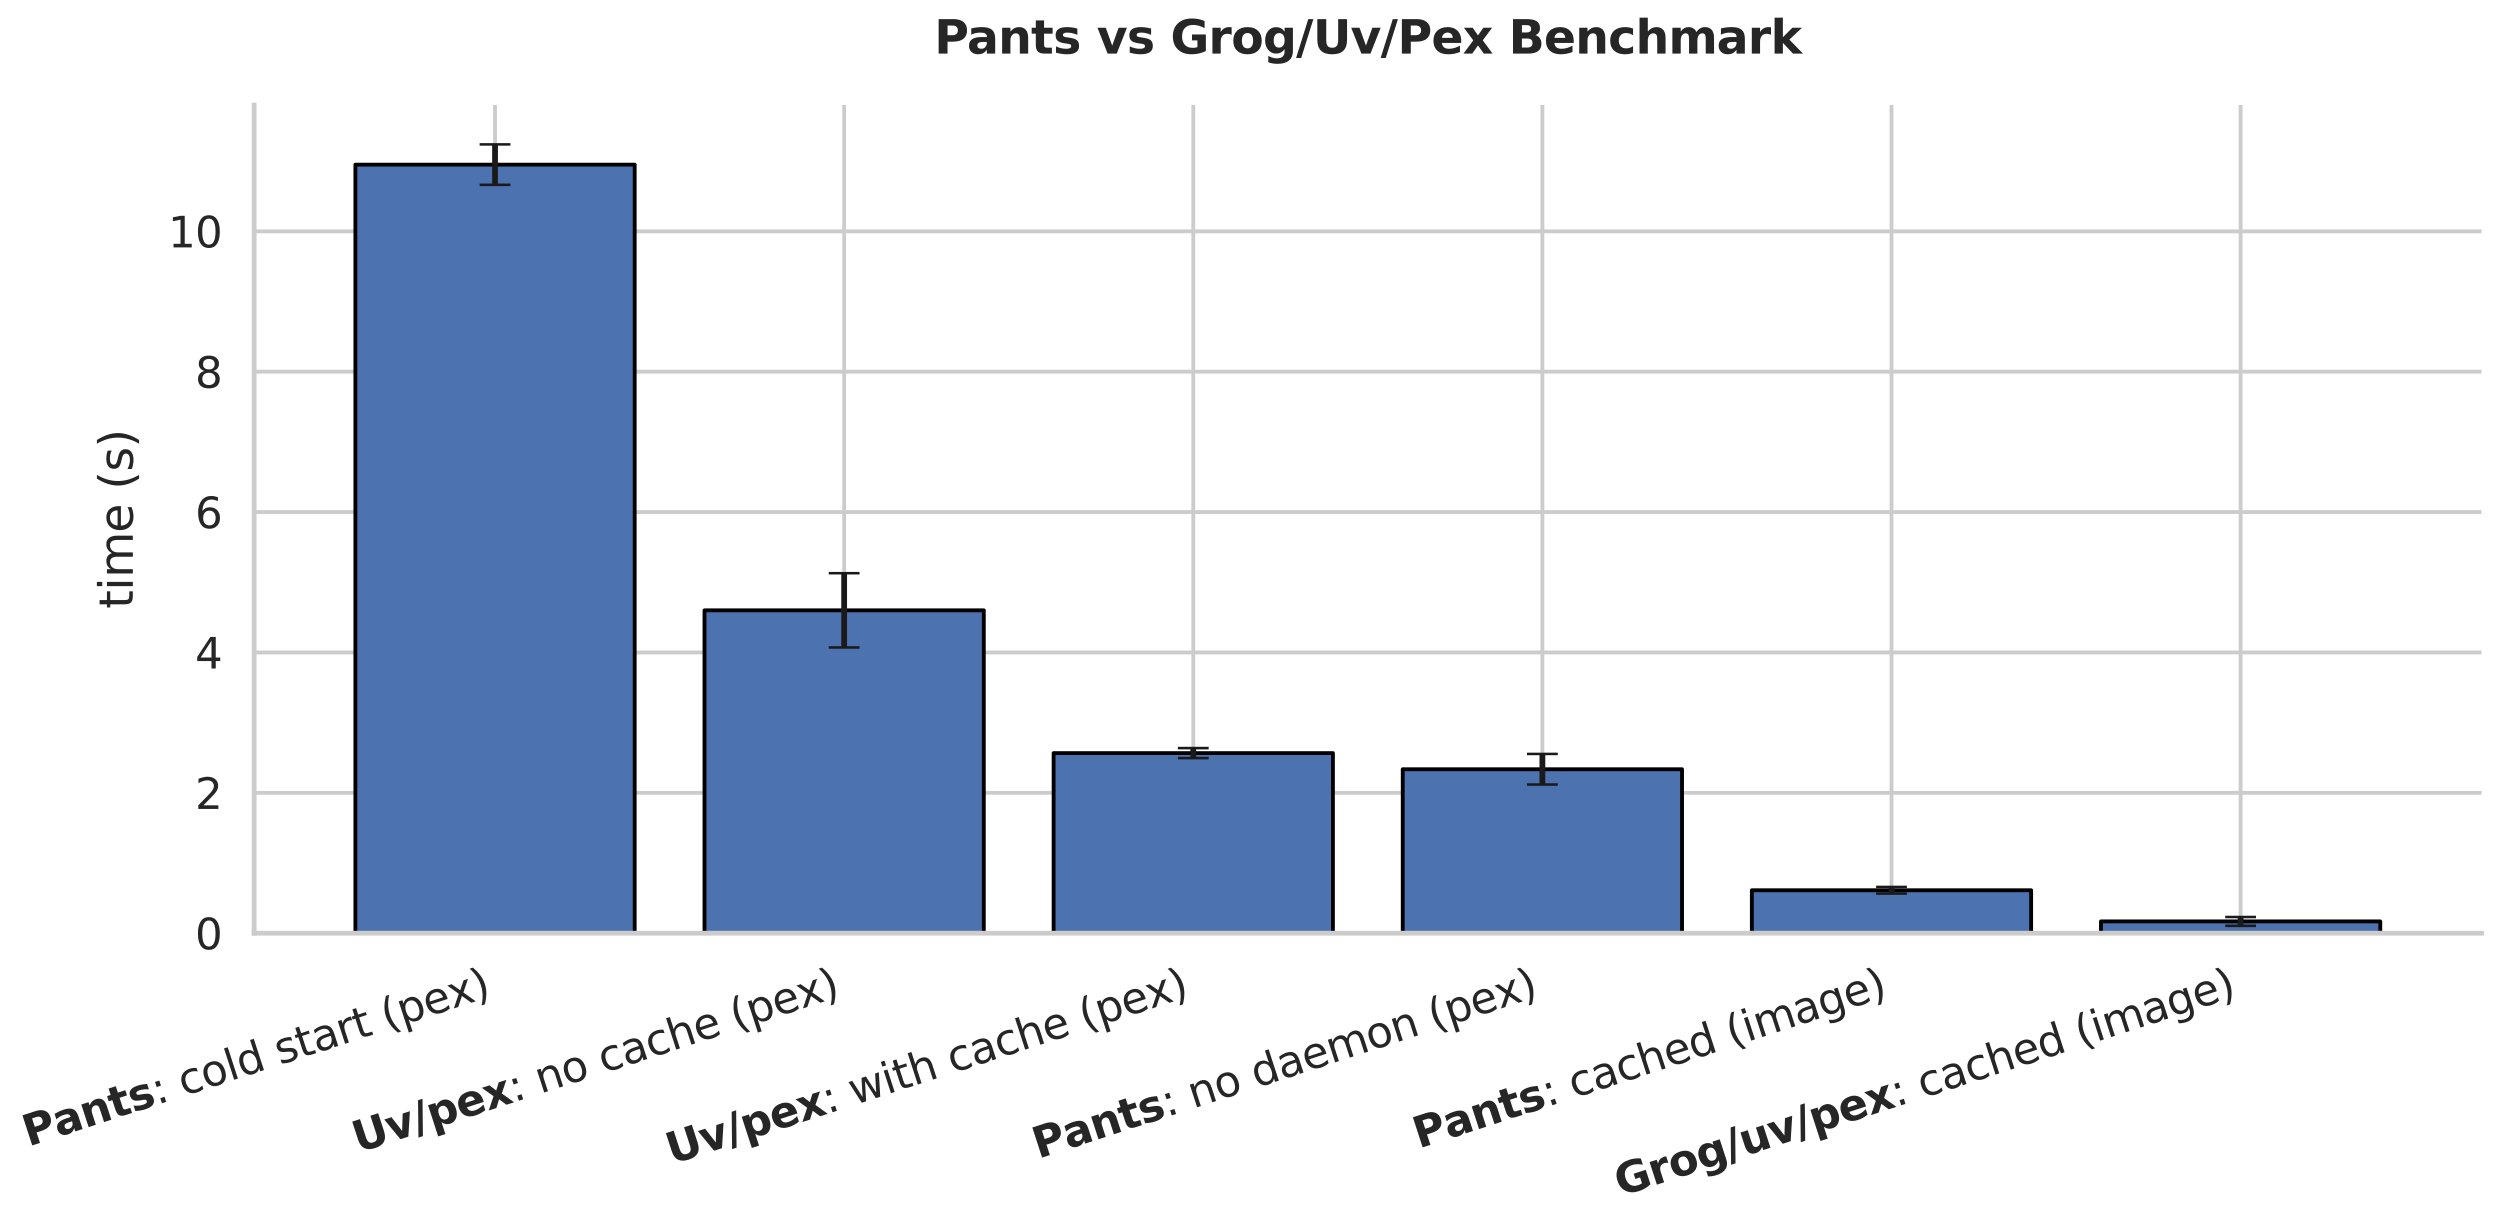 <?xml version="1.0" encoding="utf-8" standalone="no"?>
<!DOCTYPE svg PUBLIC "-//W3C//DTD SVG 1.1//EN"
  "http://www.w3.org/Graphics/SVG/1.1/DTD/svg11.dtd">
<svg xmlns:xlink="http://www.w3.org/1999/xlink" width="973.493pt" height="476.581pt" viewBox="0 0 973.493 476.581" xmlns="http://www.w3.org/2000/svg" version="1.1">
 <defs>
  <style type="text/css">*{stroke-linejoin: round; stroke-linecap: butt}</style>
 </defs>
 <g id="figure_1">
  <g id="patch_1">
   <path d="M 0 476.581
L 973.493 476.581
L 973.493 0
L 0 0
z
" style="fill: #ffffff"/>
  </g>
  <g id="axes_1">
   <g id="patch_2">
    <path d="M 98.964 363.389
L 966.293 363.389
L 966.293 40.877
L 98.964 40.877
z
" style="fill: #ffffff"/>
   </g>
   <g id="matplotlib.axis_1">
    <g id="xtick_1">
     <g id="line2d_1">
      <path d="M 192.766 363.389
L 192.766 40.877
" clip-path="url(#pba1b88ec90)" style="fill: none; stroke: #cccccc; stroke-width: 1.5; stroke-linecap: round"/>
     </g>
     <g id="text_1">
      <!-- $\bf{Pants}$: cold start (pex) -->
      <g style="fill: #262626" transform="translate(11.075 446.502) rotate(-18) scale(0.165 -0.165)">
       <defs>
        <path id="DejaVuSans-Bold-50" d="M 588 4666
L 2584 4666
Q 3475 4666 3951 4270
Q 4428 3875 4428 3144
Q 4428 2409 3951 2014
Q 3475 1619 2584 1619
L 1791 1619
L 1791 0
L 588 0
L 588 4666
z
M 1791 3794
L 1791 2491
L 2456 2491
Q 2806 2491 2997 2661
Q 3188 2831 3188 3144
Q 3188 3456 2997 3625
Q 2806 3794 2456 3794
L 1791 3794
z
" transform="scale(0.016)"/>
        <path id="DejaVuSans-Bold-61" d="M 2106 1575
Q 1756 1575 1579 1456
Q 1403 1338 1403 1106
Q 1403 894 1545 773
Q 1688 653 1941 653
Q 2256 653 2472 879
Q 2688 1106 2688 1447
L 2688 1575
L 2106 1575
z
M 3816 1997
L 3816 0
L 2688 0
L 2688 519
Q 2463 200 2181 54
Q 1900 -91 1497 -91
Q 953 -91 614 226
Q 275 544 275 1050
Q 275 1666 698 1953
Q 1122 2241 2028 2241
L 2688 2241
L 2688 2328
Q 2688 2594 2478 2717
Q 2269 2841 1825 2841
Q 1466 2841 1156 2769
Q 847 2697 581 2553
L 581 3406
Q 941 3494 1303 3539
Q 1666 3584 2028 3584
Q 2975 3584 3395 3211
Q 3816 2838 3816 1997
z
" transform="scale(0.016)"/>
        <path id="DejaVuSans-Bold-6e" d="M 4056 2131
L 4056 0
L 2931 0
L 2931 347
L 2931 1631
Q 2931 2084 2911 2256
Q 2891 2428 2841 2509
Q 2775 2619 2662 2680
Q 2550 2741 2406 2741
Q 2056 2741 1856 2470
Q 1656 2200 1656 1722
L 1656 0
L 538 0
L 538 3500
L 1656 3500
L 1656 2988
Q 1909 3294 2193 3439
Q 2478 3584 2822 3584
Q 3428 3584 3742 3212
Q 4056 2841 4056 2131
z
" transform="scale(0.016)"/>
        <path id="DejaVuSans-Bold-74" d="M 1759 4494
L 1759 3500
L 2913 3500
L 2913 2700
L 1759 2700
L 1759 1216
Q 1759 972 1856 886
Q 1953 800 2241 800
L 2816 800
L 2816 0
L 1856 0
Q 1194 0 917 276
Q 641 553 641 1216
L 641 2700
L 84 2700
L 84 3500
L 641 3500
L 641 4494
L 1759 4494
z
" transform="scale(0.016)"/>
        <path id="DejaVuSans-Bold-73" d="M 3272 3391
L 3272 2541
Q 2913 2691 2578 2766
Q 2244 2841 1947 2841
Q 1628 2841 1473 2761
Q 1319 2681 1319 2516
Q 1319 2381 1436 2309
Q 1553 2238 1856 2203
L 2053 2175
Q 2913 2066 3209 1816
Q 3506 1566 3506 1031
Q 3506 472 3093 190
Q 2681 -91 1863 -91
Q 1516 -91 1145 -36
Q 775 19 384 128
L 384 978
Q 719 816 1070 734
Q 1422 653 1784 653
Q 2113 653 2278 743
Q 2444 834 2444 1013
Q 2444 1163 2330 1236
Q 2216 1309 1875 1350
L 1678 1375
Q 931 1469 631 1722
Q 331 1975 331 2491
Q 331 3047 712 3315
Q 1094 3584 1881 3584
Q 2191 3584 2531 3537
Q 2872 3491 3272 3391
z
" transform="scale(0.016)"/>
        <path id="DejaVuSans-3a" d="M 750 794
L 1409 794
L 1409 0
L 750 0
L 750 794
z
M 750 3309
L 1409 3309
L 1409 2516
L 750 2516
L 750 3309
z
" transform="scale(0.016)"/>
        <path id="DejaVuSans-20" transform="scale(0.016)"/>
        <path id="DejaVuSans-63" d="M 3122 3366
L 3122 2828
Q 2878 2963 2633 3030
Q 2388 3097 2138 3097
Q 1578 3097 1268 2742
Q 959 2388 959 1747
Q 959 1106 1268 751
Q 1578 397 2138 397
Q 2388 397 2633 464
Q 2878 531 3122 666
L 3122 134
Q 2881 22 2623 -34
Q 2366 -91 2075 -91
Q 1284 -91 818 406
Q 353 903 353 1747
Q 353 2603 823 3093
Q 1294 3584 2113 3584
Q 2378 3584 2631 3529
Q 2884 3475 3122 3366
z
" transform="scale(0.016)"/>
        <path id="DejaVuSans-6f" d="M 1959 3097
Q 1497 3097 1228 2736
Q 959 2375 959 1747
Q 959 1119 1226 758
Q 1494 397 1959 397
Q 2419 397 2687 759
Q 2956 1122 2956 1747
Q 2956 2369 2687 2733
Q 2419 3097 1959 3097
z
M 1959 3584
Q 2709 3584 3137 3096
Q 3566 2609 3566 1747
Q 3566 888 3137 398
Q 2709 -91 1959 -91
Q 1206 -91 779 398
Q 353 888 353 1747
Q 353 2609 779 3096
Q 1206 3584 1959 3584
z
" transform="scale(0.016)"/>
        <path id="DejaVuSans-6c" d="M 603 4863
L 1178 4863
L 1178 0
L 603 0
L 603 4863
z
" transform="scale(0.016)"/>
        <path id="DejaVuSans-64" d="M 2906 2969
L 2906 4863
L 3481 4863
L 3481 0
L 2906 0
L 2906 525
Q 2725 213 2448 61
Q 2172 -91 1784 -91
Q 1150 -91 751 415
Q 353 922 353 1747
Q 353 2572 751 3078
Q 1150 3584 1784 3584
Q 2172 3584 2448 3432
Q 2725 3281 2906 2969
z
M 947 1747
Q 947 1113 1208 752
Q 1469 391 1925 391
Q 2381 391 2643 752
Q 2906 1113 2906 1747
Q 2906 2381 2643 2742
Q 2381 3103 1925 3103
Q 1469 3103 1208 2742
Q 947 2381 947 1747
z
" transform="scale(0.016)"/>
        <path id="DejaVuSans-73" d="M 2834 3397
L 2834 2853
Q 2591 2978 2328 3040
Q 2066 3103 1784 3103
Q 1356 3103 1142 2972
Q 928 2841 928 2578
Q 928 2378 1081 2264
Q 1234 2150 1697 2047
L 1894 2003
Q 2506 1872 2764 1633
Q 3022 1394 3022 966
Q 3022 478 2636 193
Q 2250 -91 1575 -91
Q 1294 -91 989 -36
Q 684 19 347 128
L 347 722
Q 666 556 975 473
Q 1284 391 1588 391
Q 1994 391 2212 530
Q 2431 669 2431 922
Q 2431 1156 2273 1281
Q 2116 1406 1581 1522
L 1381 1569
Q 847 1681 609 1914
Q 372 2147 372 2553
Q 372 3047 722 3315
Q 1072 3584 1716 3584
Q 2034 3584 2315 3537
Q 2597 3491 2834 3397
z
" transform="scale(0.016)"/>
        <path id="DejaVuSans-74" d="M 1172 4494
L 1172 3500
L 2356 3500
L 2356 3053
L 1172 3053
L 1172 1153
Q 1172 725 1289 603
Q 1406 481 1766 481
L 2356 481
L 2356 0
L 1766 0
Q 1100 0 847 248
Q 594 497 594 1153
L 594 3053
L 172 3053
L 172 3500
L 594 3500
L 594 4494
L 1172 4494
z
" transform="scale(0.016)"/>
        <path id="DejaVuSans-61" d="M 2194 1759
Q 1497 1759 1228 1600
Q 959 1441 959 1056
Q 959 750 1161 570
Q 1363 391 1709 391
Q 2188 391 2477 730
Q 2766 1069 2766 1631
L 2766 1759
L 2194 1759
z
M 3341 1997
L 3341 0
L 2766 0
L 2766 531
Q 2569 213 2275 61
Q 1981 -91 1556 -91
Q 1019 -91 701 211
Q 384 513 384 1019
Q 384 1609 779 1909
Q 1175 2209 1959 2209
L 2766 2209
L 2766 2266
Q 2766 2663 2505 2880
Q 2244 3097 1772 3097
Q 1472 3097 1187 3025
Q 903 2953 641 2809
L 641 3341
Q 956 3463 1253 3523
Q 1550 3584 1831 3584
Q 2591 3584 2966 3190
Q 3341 2797 3341 1997
z
" transform="scale(0.016)"/>
        <path id="DejaVuSans-72" d="M 2631 2963
Q 2534 3019 2420 3045
Q 2306 3072 2169 3072
Q 1681 3072 1420 2755
Q 1159 2438 1159 1844
L 1159 0
L 581 0
L 581 3500
L 1159 3500
L 1159 2956
Q 1341 3275 1631 3429
Q 1922 3584 2338 3584
Q 2397 3584 2469 3576
Q 2541 3569 2628 3553
L 2631 2963
z
" transform="scale(0.016)"/>
        <path id="DejaVuSans-28" d="M 1984 4856
Q 1566 4138 1362 3434
Q 1159 2731 1159 2009
Q 1159 1288 1364 580
Q 1569 -128 1984 -844
L 1484 -844
Q 1016 -109 783 600
Q 550 1309 550 2009
Q 550 2706 781 3412
Q 1013 4119 1484 4856
L 1984 4856
z
" transform="scale(0.016)"/>
        <path id="DejaVuSans-70" d="M 1159 525
L 1159 -1331
L 581 -1331
L 581 3500
L 1159 3500
L 1159 2969
Q 1341 3281 1617 3432
Q 1894 3584 2278 3584
Q 2916 3584 3314 3078
Q 3713 2572 3713 1747
Q 3713 922 3314 415
Q 2916 -91 2278 -91
Q 1894 -91 1617 61
Q 1341 213 1159 525
z
M 3116 1747
Q 3116 2381 2855 2742
Q 2594 3103 2138 3103
Q 1681 3103 1420 2742
Q 1159 2381 1159 1747
Q 1159 1113 1420 752
Q 1681 391 2138 391
Q 2594 391 2855 752
Q 3116 1113 3116 1747
z
" transform="scale(0.016)"/>
        <path id="DejaVuSans-65" d="M 3597 1894
L 3597 1613
L 953 1613
Q 991 1019 1311 708
Q 1631 397 2203 397
Q 2534 397 2845 478
Q 3156 559 3463 722
L 3463 178
Q 3153 47 2828 -22
Q 2503 -91 2169 -91
Q 1331 -91 842 396
Q 353 884 353 1716
Q 353 2575 817 3079
Q 1281 3584 2069 3584
Q 2775 3584 3186 3129
Q 3597 2675 3597 1894
z
M 3022 2063
Q 3016 2534 2758 2815
Q 2500 3097 2075 3097
Q 1594 3097 1305 2825
Q 1016 2553 972 2059
L 3022 2063
z
" transform="scale(0.016)"/>
        <path id="DejaVuSans-78" d="M 3513 3500
L 2247 1797
L 3578 0
L 2900 0
L 1881 1375
L 863 0
L 184 0
L 1544 1831
L 300 3500
L 978 3500
L 1906 2253
L 2834 3500
L 3513 3500
z
" transform="scale(0.016)"/>
        <path id="DejaVuSans-29" d="M 513 4856
L 1013 4856
Q 1481 4119 1714 3412
Q 1947 2706 1947 2009
Q 1947 1309 1714 600
Q 1481 -109 1013 -844
L 513 -844
Q 928 -128 1133 580
Q 1338 1288 1338 2009
Q 1338 2731 1133 3434
Q 928 4138 513 4856
z
" transform="scale(0.016)"/>
       </defs>
       <use xlink:href="#DejaVuSans-Bold-50" transform="translate(0 0.016)"/>
       <use xlink:href="#DejaVuSans-Bold-61" transform="translate(73.291 0.016)"/>
       <use xlink:href="#DejaVuSans-Bold-6e" transform="translate(140.771 0.016)"/>
       <use xlink:href="#DejaVuSans-Bold-74" transform="translate(211.963 0.016)"/>
       <use xlink:href="#DejaVuSans-Bold-73" transform="translate(259.766 0.016)"/>
       <use xlink:href="#DejaVuSans-3a" transform="translate(319.287 0.016)"/>
       <use xlink:href="#DejaVuSans-20" transform="translate(352.979 0.016)"/>
       <use xlink:href="#DejaVuSans-63" transform="translate(384.766 0.016)"/>
       <use xlink:href="#DejaVuSans-6f" transform="translate(439.746 0.016)"/>
       <use xlink:href="#DejaVuSans-6c" transform="translate(500.928 0.016)"/>
       <use xlink:href="#DejaVuSans-64" transform="translate(528.711 0.016)"/>
       <use xlink:href="#DejaVuSans-20" transform="translate(592.188 0.016)"/>
       <use xlink:href="#DejaVuSans-73" transform="translate(623.975 0.016)"/>
       <use xlink:href="#DejaVuSans-74" transform="translate(676.074 0.016)"/>
       <use xlink:href="#DejaVuSans-61" transform="translate(715.283 0.016)"/>
       <use xlink:href="#DejaVuSans-72" transform="translate(776.562 0.016)"/>
       <use xlink:href="#DejaVuSans-74" transform="translate(817.676 0.016)"/>
       <use xlink:href="#DejaVuSans-20" transform="translate(856.885 0.016)"/>
       <use xlink:href="#DejaVuSans-28" transform="translate(888.672 0.016)"/>
       <use xlink:href="#DejaVuSans-70" transform="translate(927.686 0.016)"/>
       <use xlink:href="#DejaVuSans-65" transform="translate(991.162 0.016)"/>
       <use xlink:href="#DejaVuSans-78" transform="translate(1052.686 0.016)"/>
       <use xlink:href="#DejaVuSans-29" transform="translate(1111.865 0.016)"/>
      </g>
     </g>
    </g>
    <g id="xtick_2">
     <g id="line2d_2">
      <path d="M 328.711 363.389
L 328.711 40.877
" clip-path="url(#pba1b88ec90)" style="fill: none; stroke: #cccccc; stroke-width: 1.5; stroke-linecap: round"/>
     </g>
     <g id="text_2">
      <!-- $\bf{Uv/pex}$: no cache (pex) -->
      <g style="fill: #262626" transform="translate(139.488 448.949) rotate(-18) scale(0.165 -0.165)">
       <defs>
        <path id="DejaVuSans-Bold-55" d="M 588 4666
L 1791 4666
L 1791 1869
Q 1791 1291 1980 1042
Q 2169 794 2597 794
Q 3028 794 3217 1042
Q 3406 1291 3406 1869
L 3406 4666
L 4609 4666
L 4609 1869
Q 4609 878 4112 393
Q 3616 -91 2597 -91
Q 1581 -91 1084 393
Q 588 878 588 1869
L 588 4666
z
" transform="scale(0.016)"/>
        <path id="DejaVuSans-Bold-76" d="M 97 3500
L 1216 3500
L 2088 1081
L 2956 3500
L 4078 3500
L 2700 0
L 1472 0
L 97 3500
z
" transform="scale(0.016)"/>
        <path id="DejaVuSans-Bold-2f" d="M 1644 4666
L 2338 4666
L 691 -594
L 0 -594
L 1644 4666
z
" transform="scale(0.016)"/>
        <path id="DejaVuSans-Bold-70" d="M 1656 506
L 1656 -1331
L 538 -1331
L 538 3500
L 1656 3500
L 1656 2988
Q 1888 3294 2169 3439
Q 2450 3584 2816 3584
Q 3463 3584 3878 3070
Q 4294 2556 4294 1747
Q 4294 938 3878 423
Q 3463 -91 2816 -91
Q 2450 -91 2169 54
Q 1888 200 1656 506
z
M 2400 2772
Q 2041 2772 1848 2508
Q 1656 2244 1656 1747
Q 1656 1250 1848 986
Q 2041 722 2400 722
Q 2759 722 2948 984
Q 3138 1247 3138 1747
Q 3138 2247 2948 2509
Q 2759 2772 2400 2772
z
" transform="scale(0.016)"/>
        <path id="DejaVuSans-Bold-65" d="M 4031 1759
L 4031 1441
L 1416 1441
Q 1456 1047 1700 850
Q 1944 653 2381 653
Q 2734 653 3104 758
Q 3475 863 3866 1075
L 3866 213
Q 3469 63 3072 -14
Q 2675 -91 2278 -91
Q 1328 -91 801 392
Q 275 875 275 1747
Q 275 2603 792 3093
Q 1309 3584 2216 3584
Q 3041 3584 3536 3087
Q 4031 2591 4031 1759
z
M 2881 2131
Q 2881 2450 2695 2645
Q 2509 2841 2209 2841
Q 1884 2841 1681 2658
Q 1478 2475 1428 2131
L 2881 2131
z
" transform="scale(0.016)"/>
        <path id="DejaVuSans-Bold-78" d="M 1422 1791
L 159 3500
L 1344 3500
L 2059 2463
L 2784 3500
L 3969 3500
L 2706 1797
L 4031 0
L 2847 0
L 2059 1106
L 1281 0
L 97 0
L 1422 1791
z
" transform="scale(0.016)"/>
        <path id="DejaVuSans-6e" d="M 3513 2113
L 3513 0
L 2938 0
L 2938 2094
Q 2938 2591 2744 2837
Q 2550 3084 2163 3084
Q 1697 3084 1428 2787
Q 1159 2491 1159 1978
L 1159 0
L 581 0
L 581 3500
L 1159 3500
L 1159 2956
Q 1366 3272 1645 3428
Q 1925 3584 2291 3584
Q 2894 3584 3203 3211
Q 3513 2838 3513 2113
z
" transform="scale(0.016)"/>
        <path id="DejaVuSans-68" d="M 3513 2113
L 3513 0
L 2938 0
L 2938 2094
Q 2938 2591 2744 2837
Q 2550 3084 2163 3084
Q 1697 3084 1428 2787
Q 1159 2491 1159 1978
L 1159 0
L 581 0
L 581 4863
L 1159 4863
L 1159 2956
Q 1366 3272 1645 3428
Q 1925 3584 2291 3584
Q 2894 3584 3203 3211
Q 3513 2838 3513 2113
z
" transform="scale(0.016)"/>
       </defs>
       <use xlink:href="#DejaVuSans-Bold-55" transform="translate(0 0.016)"/>
       <use xlink:href="#DejaVuSans-Bold-76" transform="translate(81.201 0.016)"/>
       <use xlink:href="#DejaVuSans-Bold-2f" transform="translate(146.387 0.016)"/>
       <use xlink:href="#DejaVuSans-Bold-70" transform="translate(182.91 0.016)"/>
       <use xlink:href="#DejaVuSans-Bold-65" transform="translate(254.492 0.016)"/>
       <use xlink:href="#DejaVuSans-Bold-78" transform="translate(322.314 0.016)"/>
       <use xlink:href="#DejaVuSans-3a" transform="translate(386.816 0.016)"/>
       <use xlink:href="#DejaVuSans-20" transform="translate(420.508 0.016)"/>
       <use xlink:href="#DejaVuSans-6e" transform="translate(452.295 0.016)"/>
       <use xlink:href="#DejaVuSans-6f" transform="translate(515.674 0.016)"/>
       <use xlink:href="#DejaVuSans-20" transform="translate(576.855 0.016)"/>
       <use xlink:href="#DejaVuSans-63" transform="translate(608.643 0.016)"/>
       <use xlink:href="#DejaVuSans-61" transform="translate(663.623 0.016)"/>
       <use xlink:href="#DejaVuSans-63" transform="translate(724.902 0.016)"/>
       <use xlink:href="#DejaVuSans-68" transform="translate(779.883 0.016)"/>
       <use xlink:href="#DejaVuSans-65" transform="translate(843.262 0.016)"/>
       <use xlink:href="#DejaVuSans-20" transform="translate(904.785 0.016)"/>
       <use xlink:href="#DejaVuSans-28" transform="translate(936.572 0.016)"/>
       <use xlink:href="#DejaVuSans-70" transform="translate(975.586 0.016)"/>
       <use xlink:href="#DejaVuSans-65" transform="translate(1039.062 0.016)"/>
       <use xlink:href="#DejaVuSans-78" transform="translate(1100.586 0.016)"/>
       <use xlink:href="#DejaVuSans-29" transform="translate(1159.766 0.016)"/>
      </g>
     </g>
    </g>
    <g id="xtick_3">
     <g id="line2d_3">
      <path d="M 464.656 363.389
L 464.656 40.877
" clip-path="url(#pba1b88ec90)" style="fill: none; stroke: #cccccc; stroke-width: 1.5; stroke-linecap: round"/>
     </g>
     <g id="text_3">
      <!-- $\bf{Uv/pex}$: with cache (pex) -->
      <g style="fill: #262626" transform="translate(261.623 453.436) rotate(-18) scale(0.165 -0.165)">
       <defs>
        <path id="DejaVuSans-77" d="M 269 3500
L 844 3500
L 1563 769
L 2278 3500
L 2956 3500
L 3675 769
L 4391 3500
L 4966 3500
L 4050 0
L 3372 0
L 2619 2869
L 1863 0
L 1184 0
L 269 3500
z
" transform="scale(0.016)"/>
        <path id="DejaVuSans-69" d="M 603 3500
L 1178 3500
L 1178 0
L 603 0
L 603 3500
z
M 603 4863
L 1178 4863
L 1178 4134
L 603 4134
L 603 4863
z
" transform="scale(0.016)"/>
       </defs>
       <use xlink:href="#DejaVuSans-Bold-55" transform="translate(0 0.016)"/>
       <use xlink:href="#DejaVuSans-Bold-76" transform="translate(81.201 0.016)"/>
       <use xlink:href="#DejaVuSans-Bold-2f" transform="translate(146.387 0.016)"/>
       <use xlink:href="#DejaVuSans-Bold-70" transform="translate(182.91 0.016)"/>
       <use xlink:href="#DejaVuSans-Bold-65" transform="translate(254.492 0.016)"/>
       <use xlink:href="#DejaVuSans-Bold-78" transform="translate(322.314 0.016)"/>
       <use xlink:href="#DejaVuSans-3a" transform="translate(386.816 0.016)"/>
       <use xlink:href="#DejaVuSans-20" transform="translate(420.508 0.016)"/>
       <use xlink:href="#DejaVuSans-77" transform="translate(452.295 0.016)"/>
       <use xlink:href="#DejaVuSans-69" transform="translate(534.082 0.016)"/>
       <use xlink:href="#DejaVuSans-74" transform="translate(561.865 0.016)"/>
       <use xlink:href="#DejaVuSans-68" transform="translate(601.074 0.016)"/>
       <use xlink:href="#DejaVuSans-20" transform="translate(664.453 0.016)"/>
       <use xlink:href="#DejaVuSans-63" transform="translate(696.24 0.016)"/>
       <use xlink:href="#DejaVuSans-61" transform="translate(751.221 0.016)"/>
       <use xlink:href="#DejaVuSans-63" transform="translate(812.5 0.016)"/>
       <use xlink:href="#DejaVuSans-68" transform="translate(867.48 0.016)"/>
       <use xlink:href="#DejaVuSans-65" transform="translate(930.859 0.016)"/>
       <use xlink:href="#DejaVuSans-20" transform="translate(992.383 0.016)"/>
       <use xlink:href="#DejaVuSans-28" transform="translate(1024.17 0.016)"/>
       <use xlink:href="#DejaVuSans-70" transform="translate(1063.184 0.016)"/>
       <use xlink:href="#DejaVuSans-65" transform="translate(1126.66 0.016)"/>
       <use xlink:href="#DejaVuSans-78" transform="translate(1188.184 0.016)"/>
       <use xlink:href="#DejaVuSans-29" transform="translate(1247.363 0.016)"/>
      </g>
     </g>
    </g>
    <g id="xtick_4">
     <g id="line2d_4">
      <path d="M 600.601 363.389
L 600.601 40.877
" clip-path="url(#pba1b88ec90)" style="fill: none; stroke: #cccccc; stroke-width: 1.5; stroke-linecap: round"/>
     </g>
     <g id="text_4">
      <!-- $\bf{Pants}$: no daemon (pex) -->
      <g style="fill: #262626" transform="translate(404.316 451.244) rotate(-18) scale(0.165 -0.165)">
       <defs>
        <path id="DejaVuSans-6d" d="M 3328 2828
Q 3544 3216 3844 3400
Q 4144 3584 4550 3584
Q 5097 3584 5394 3201
Q 5691 2819 5691 2113
L 5691 0
L 5113 0
L 5113 2094
Q 5113 2597 4934 2840
Q 4756 3084 4391 3084
Q 3944 3084 3684 2787
Q 3425 2491 3425 1978
L 3425 0
L 2847 0
L 2847 2094
Q 2847 2600 2669 2842
Q 2491 3084 2119 3084
Q 1678 3084 1418 2786
Q 1159 2488 1159 1978
L 1159 0
L 581 0
L 581 3500
L 1159 3500
L 1159 2956
Q 1356 3278 1631 3431
Q 1906 3584 2284 3584
Q 2666 3584 2933 3390
Q 3200 3197 3328 2828
z
" transform="scale(0.016)"/>
       </defs>
       <use xlink:href="#DejaVuSans-Bold-50" transform="translate(0 0.016)"/>
       <use xlink:href="#DejaVuSans-Bold-61" transform="translate(73.291 0.016)"/>
       <use xlink:href="#DejaVuSans-Bold-6e" transform="translate(140.771 0.016)"/>
       <use xlink:href="#DejaVuSans-Bold-74" transform="translate(211.963 0.016)"/>
       <use xlink:href="#DejaVuSans-Bold-73" transform="translate(259.766 0.016)"/>
       <use xlink:href="#DejaVuSans-3a" transform="translate(319.287 0.016)"/>
       <use xlink:href="#DejaVuSans-20" transform="translate(352.979 0.016)"/>
       <use xlink:href="#DejaVuSans-6e" transform="translate(384.766 0.016)"/>
       <use xlink:href="#DejaVuSans-6f" transform="translate(448.145 0.016)"/>
       <use xlink:href="#DejaVuSans-20" transform="translate(509.326 0.016)"/>
       <use xlink:href="#DejaVuSans-64" transform="translate(541.113 0.016)"/>
       <use xlink:href="#DejaVuSans-61" transform="translate(604.59 0.016)"/>
       <use xlink:href="#DejaVuSans-65" transform="translate(665.869 0.016)"/>
       <use xlink:href="#DejaVuSans-6d" transform="translate(727.393 0.016)"/>
       <use xlink:href="#DejaVuSans-6f" transform="translate(824.805 0.016)"/>
       <use xlink:href="#DejaVuSans-6e" transform="translate(885.986 0.016)"/>
       <use xlink:href="#DejaVuSans-20" transform="translate(949.365 0.016)"/>
       <use xlink:href="#DejaVuSans-28" transform="translate(981.152 0.016)"/>
       <use xlink:href="#DejaVuSans-70" transform="translate(1020.166 0.016)"/>
       <use xlink:href="#DejaVuSans-65" transform="translate(1083.643 0.016)"/>
       <use xlink:href="#DejaVuSans-78" transform="translate(1145.166 0.016)"/>
       <use xlink:href="#DejaVuSans-29" transform="translate(1204.346 0.016)"/>
      </g>
     </g>
    </g>
    <g id="xtick_5">
     <g id="line2d_5">
      <path d="M 736.546 363.389
L 736.546 40.877
" clip-path="url(#pba1b88ec90)" style="fill: none; stroke: #cccccc; stroke-width: 1.5; stroke-linecap: round"/>
     </g>
     <g id="text_5">
      <!-- $\bf{Pants}$: cached (image) -->
      <g style="fill: #262626" transform="translate(552.501 447.267) rotate(-18) scale(0.165 -0.165)">
       <defs>
        <path id="DejaVuSans-67" d="M 2906 1791
Q 2906 2416 2648 2759
Q 2391 3103 1925 3103
Q 1463 3103 1205 2759
Q 947 2416 947 1791
Q 947 1169 1205 825
Q 1463 481 1925 481
Q 2391 481 2648 825
Q 2906 1169 2906 1791
z
M 3481 434
Q 3481 -459 3084 -895
Q 2688 -1331 1869 -1331
Q 1566 -1331 1297 -1286
Q 1028 -1241 775 -1147
L 775 -588
Q 1028 -725 1275 -790
Q 1522 -856 1778 -856
Q 2344 -856 2625 -561
Q 2906 -266 2906 331
L 2906 616
Q 2728 306 2450 153
Q 2172 0 1784 0
Q 1141 0 747 490
Q 353 981 353 1791
Q 353 2603 747 3093
Q 1141 3584 1784 3584
Q 2172 3584 2450 3431
Q 2728 3278 2906 2969
L 2906 3500
L 3481 3500
L 3481 434
z
" transform="scale(0.016)"/>
       </defs>
       <use xlink:href="#DejaVuSans-Bold-50" transform="translate(0 0.016)"/>
       <use xlink:href="#DejaVuSans-Bold-61" transform="translate(73.291 0.016)"/>
       <use xlink:href="#DejaVuSans-Bold-6e" transform="translate(140.771 0.016)"/>
       <use xlink:href="#DejaVuSans-Bold-74" transform="translate(211.963 0.016)"/>
       <use xlink:href="#DejaVuSans-Bold-73" transform="translate(259.766 0.016)"/>
       <use xlink:href="#DejaVuSans-3a" transform="translate(319.287 0.016)"/>
       <use xlink:href="#DejaVuSans-20" transform="translate(352.979 0.016)"/>
       <use xlink:href="#DejaVuSans-63" transform="translate(384.766 0.016)"/>
       <use xlink:href="#DejaVuSans-61" transform="translate(439.746 0.016)"/>
       <use xlink:href="#DejaVuSans-63" transform="translate(501.025 0.016)"/>
       <use xlink:href="#DejaVuSans-68" transform="translate(556.006 0.016)"/>
       <use xlink:href="#DejaVuSans-65" transform="translate(619.385 0.016)"/>
       <use xlink:href="#DejaVuSans-64" transform="translate(680.908 0.016)"/>
       <use xlink:href="#DejaVuSans-20" transform="translate(744.385 0.016)"/>
       <use xlink:href="#DejaVuSans-28" transform="translate(776.172 0.016)"/>
       <use xlink:href="#DejaVuSans-69" transform="translate(815.186 0.016)"/>
       <use xlink:href="#DejaVuSans-6d" transform="translate(842.969 0.016)"/>
       <use xlink:href="#DejaVuSans-61" transform="translate(940.381 0.016)"/>
       <use xlink:href="#DejaVuSans-67" transform="translate(1001.66 0.016)"/>
       <use xlink:href="#DejaVuSans-65" transform="translate(1065.137 0.016)"/>
       <use xlink:href="#DejaVuSans-29" transform="translate(1126.66 0.016)"/>
      </g>
     </g>
    </g>
    <g id="xtick_6">
     <g id="line2d_6">
      <path d="M 872.491 363.389
L 872.491 40.877
" clip-path="url(#pba1b88ec90)" style="fill: none; stroke: #cccccc; stroke-width: 1.5; stroke-linecap: round"/>
     </g>
     <g id="text_6">
      <!-- $\bf{Grog/uv/pex}$: cached (image) -->
      <g style="fill: #262626" transform="translate(630.961 465.928) rotate(-18) scale(0.165 -0.165)">
       <defs>
        <path id="DejaVuSans-Bold-47" d="M 4781 347
Q 4331 128 3847 18
Q 3363 -91 2847 -91
Q 1681 -91 1000 561
Q 319 1213 319 2328
Q 319 3456 1012 4103
Q 1706 4750 2913 4750
Q 3378 4750 3804 4662
Q 4231 4575 4609 4403
L 4609 3438
Q 4219 3659 3833 3768
Q 3447 3878 3059 3878
Q 2341 3878 1952 3476
Q 1563 3075 1563 2328
Q 1563 1588 1938 1184
Q 2313 781 3003 781
Q 3191 781 3352 804
Q 3513 828 3641 878
L 3641 1784
L 2906 1784
L 2906 2591
L 4781 2591
L 4781 347
z
" transform="scale(0.016)"/>
        <path id="DejaVuSans-Bold-72" d="M 3138 2547
Q 2991 2616 2845 2648
Q 2700 2681 2553 2681
Q 2122 2681 1889 2404
Q 1656 2128 1656 1613
L 1656 0
L 538 0
L 538 3500
L 1656 3500
L 1656 2925
Q 1872 3269 2151 3426
Q 2431 3584 2822 3584
Q 2878 3584 2943 3579
Q 3009 3575 3134 3559
L 3138 2547
z
" transform="scale(0.016)"/>
        <path id="DejaVuSans-Bold-6f" d="M 2203 2784
Q 1831 2784 1636 2517
Q 1441 2250 1441 1747
Q 1441 1244 1636 976
Q 1831 709 2203 709
Q 2569 709 2762 976
Q 2956 1244 2956 1747
Q 2956 2250 2762 2517
Q 2569 2784 2203 2784
z
M 2203 3584
Q 3106 3584 3614 3096
Q 4122 2609 4122 1747
Q 4122 884 3614 396
Q 3106 -91 2203 -91
Q 1297 -91 786 396
Q 275 884 275 1747
Q 275 2609 786 3096
Q 1297 3584 2203 3584
z
" transform="scale(0.016)"/>
        <path id="DejaVuSans-Bold-67" d="M 2919 594
Q 2688 288 2409 144
Q 2131 0 1766 0
Q 1125 0 706 504
Q 288 1009 288 1791
Q 288 2575 706 3076
Q 1125 3578 1766 3578
Q 2131 3578 2409 3434
Q 2688 3291 2919 2981
L 2919 3500
L 4044 3500
L 4044 353
Q 4044 -491 3511 -936
Q 2978 -1381 1966 -1381
Q 1638 -1381 1331 -1331
Q 1025 -1281 716 -1178
L 716 -306
Q 1009 -475 1290 -558
Q 1572 -641 1856 -641
Q 2406 -641 2662 -400
Q 2919 -159 2919 353
L 2919 594
z
M 2181 2772
Q 1834 2772 1640 2515
Q 1447 2259 1447 1791
Q 1447 1309 1634 1061
Q 1822 813 2181 813
Q 2531 813 2725 1069
Q 2919 1325 2919 1791
Q 2919 2259 2725 2515
Q 2531 2772 2181 2772
z
" transform="scale(0.016)"/>
        <path id="DejaVuSans-Bold-75" d="M 500 1363
L 500 3500
L 1625 3500
L 1625 3150
Q 1625 2866 1622 2436
Q 1619 2006 1619 1863
Q 1619 1441 1641 1255
Q 1663 1069 1716 984
Q 1784 875 1895 815
Q 2006 756 2150 756
Q 2500 756 2700 1025
Q 2900 1294 2900 1772
L 2900 3500
L 4019 3500
L 4019 0
L 2900 0
L 2900 506
Q 2647 200 2364 54
Q 2081 -91 1741 -91
Q 1134 -91 817 281
Q 500 653 500 1363
z
" transform="scale(0.016)"/>
       </defs>
       <use xlink:href="#DejaVuSans-Bold-47" transform="translate(0 0.016)"/>
       <use xlink:href="#DejaVuSans-Bold-72" transform="translate(82.08 0.016)"/>
       <use xlink:href="#DejaVuSans-Bold-6f" transform="translate(131.396 0.016)"/>
       <use xlink:href="#DejaVuSans-Bold-67" transform="translate(200.098 0.016)"/>
       <use xlink:href="#DejaVuSans-Bold-2f" transform="translate(271.68 0.016)"/>
       <use xlink:href="#DejaVuSans-Bold-75" transform="translate(308.203 0.016)"/>
       <use xlink:href="#DejaVuSans-Bold-76" transform="translate(379.395 0.016)"/>
       <use xlink:href="#DejaVuSans-Bold-2f" transform="translate(444.58 0.016)"/>
       <use xlink:href="#DejaVuSans-Bold-70" transform="translate(481.104 0.016)"/>
       <use xlink:href="#DejaVuSans-Bold-65" transform="translate(552.686 0.016)"/>
       <use xlink:href="#DejaVuSans-Bold-78" transform="translate(620.508 0.016)"/>
       <use xlink:href="#DejaVuSans-3a" transform="translate(685.01 0.016)"/>
       <use xlink:href="#DejaVuSans-20" transform="translate(718.701 0.016)"/>
       <use xlink:href="#DejaVuSans-63" transform="translate(750.488 0.016)"/>
       <use xlink:href="#DejaVuSans-61" transform="translate(805.469 0.016)"/>
       <use xlink:href="#DejaVuSans-63" transform="translate(866.748 0.016)"/>
       <use xlink:href="#DejaVuSans-68" transform="translate(921.729 0.016)"/>
       <use xlink:href="#DejaVuSans-65" transform="translate(985.107 0.016)"/>
       <use xlink:href="#DejaVuSans-64" transform="translate(1046.631 0.016)"/>
       <use xlink:href="#DejaVuSans-20" transform="translate(1110.107 0.016)"/>
       <use xlink:href="#DejaVuSans-28" transform="translate(1141.895 0.016)"/>
       <use xlink:href="#DejaVuSans-69" transform="translate(1180.908 0.016)"/>
       <use xlink:href="#DejaVuSans-6d" transform="translate(1208.691 0.016)"/>
       <use xlink:href="#DejaVuSans-61" transform="translate(1306.104 0.016)"/>
       <use xlink:href="#DejaVuSans-67" transform="translate(1367.383 0.016)"/>
       <use xlink:href="#DejaVuSans-65" transform="translate(1430.859 0.016)"/>
       <use xlink:href="#DejaVuSans-29" transform="translate(1492.383 0.016)"/>
      </g>
     </g>
    </g>
   </g>
   <g id="matplotlib.axis_2">
    <g id="ytick_1">
     <g id="line2d_7">
      <path d="M 98.964 363.389
L 966.293 363.389
" clip-path="url(#pba1b88ec90)" style="fill: none; stroke: #cccccc; stroke-width: 1.5; stroke-linecap: round"/>
     </g>
     <g id="text_7">
      <!-- 0 -->
      <g style="fill: #262626" transform="translate(75.966 369.657) scale(0.165 -0.165)">
       <defs>
        <path id="DejaVuSans-30" d="M 2034 4250
Q 1547 4250 1301 3770
Q 1056 3291 1056 2328
Q 1056 1369 1301 889
Q 1547 409 2034 409
Q 2525 409 2770 889
Q 3016 1369 3016 2328
Q 3016 3291 2770 3770
Q 2525 4250 2034 4250
z
M 2034 4750
Q 2819 4750 3233 4129
Q 3647 3509 3647 2328
Q 3647 1150 3233 529
Q 2819 -91 2034 -91
Q 1250 -91 836 529
Q 422 1150 422 2328
Q 422 3509 836 4129
Q 1250 4750 2034 4750
z
" transform="scale(0.016)"/>
       </defs>
       <use xlink:href="#DejaVuSans-30"/>
      </g>
     </g>
    </g>
    <g id="ytick_2">
     <g id="line2d_8">
      <path d="M 98.964 308.725
L 966.293 308.725
" clip-path="url(#pba1b88ec90)" style="fill: none; stroke: #cccccc; stroke-width: 1.5; stroke-linecap: round"/>
     </g>
     <g id="text_8">
      <!-- 2 -->
      <g style="fill: #262626" transform="translate(75.966 314.994) scale(0.165 -0.165)">
       <defs>
        <path id="DejaVuSans-32" d="M 1228 531
L 3431 531
L 3431 0
L 469 0
L 469 531
Q 828 903 1448 1529
Q 2069 2156 2228 2338
Q 2531 2678 2651 2914
Q 2772 3150 2772 3378
Q 2772 3750 2511 3984
Q 2250 4219 1831 4219
Q 1534 4219 1204 4116
Q 875 4013 500 3803
L 500 4441
Q 881 4594 1212 4672
Q 1544 4750 1819 4750
Q 2544 4750 2975 4387
Q 3406 4025 3406 3419
Q 3406 3131 3298 2873
Q 3191 2616 2906 2266
Q 2828 2175 2409 1742
Q 1991 1309 1228 531
z
" transform="scale(0.016)"/>
       </defs>
       <use xlink:href="#DejaVuSans-32"/>
      </g>
     </g>
    </g>
    <g id="ytick_3">
     <g id="line2d_9">
      <path d="M 98.964 254.062
L 966.293 254.062
" clip-path="url(#pba1b88ec90)" style="fill: none; stroke: #cccccc; stroke-width: 1.5; stroke-linecap: round"/>
     </g>
     <g id="text_9">
      <!-- 4 -->
      <g style="fill: #262626" transform="translate(75.966 260.331) scale(0.165 -0.165)">
       <defs>
        <path id="DejaVuSans-34" d="M 2419 4116
L 825 1625
L 2419 1625
L 2419 4116
z
M 2253 4666
L 3047 4666
L 3047 1625
L 3713 1625
L 3713 1100
L 3047 1100
L 3047 0
L 2419 0
L 2419 1100
L 313 1100
L 313 1709
L 2253 4666
z
" transform="scale(0.016)"/>
       </defs>
       <use xlink:href="#DejaVuSans-34"/>
      </g>
     </g>
    </g>
    <g id="ytick_4">
     <g id="line2d_10">
      <path d="M 98.964 199.398
L 966.293 199.398
" clip-path="url(#pba1b88ec90)" style="fill: none; stroke: #cccccc; stroke-width: 1.5; stroke-linecap: round"/>
     </g>
     <g id="text_10">
      <!-- 6 -->
      <g style="fill: #262626" transform="translate(75.966 205.667) scale(0.165 -0.165)">
       <defs>
        <path id="DejaVuSans-36" d="M 2113 2584
Q 1688 2584 1439 2293
Q 1191 2003 1191 1497
Q 1191 994 1439 701
Q 1688 409 2113 409
Q 2538 409 2786 701
Q 3034 994 3034 1497
Q 3034 2003 2786 2293
Q 2538 2584 2113 2584
z
M 3366 4563
L 3366 3988
Q 3128 4100 2886 4159
Q 2644 4219 2406 4219
Q 1781 4219 1451 3797
Q 1122 3375 1075 2522
Q 1259 2794 1537 2939
Q 1816 3084 2150 3084
Q 2853 3084 3261 2657
Q 3669 2231 3669 1497
Q 3669 778 3244 343
Q 2819 -91 2113 -91
Q 1303 -91 875 529
Q 447 1150 447 2328
Q 447 3434 972 4092
Q 1497 4750 2381 4750
Q 2619 4750 2861 4703
Q 3103 4656 3366 4563
z
" transform="scale(0.016)"/>
       </defs>
       <use xlink:href="#DejaVuSans-36"/>
      </g>
     </g>
    </g>
    <g id="ytick_5">
     <g id="line2d_11">
      <path d="M 98.964 144.735
L 966.293 144.735
" clip-path="url(#pba1b88ec90)" style="fill: none; stroke: #cccccc; stroke-width: 1.5; stroke-linecap: round"/>
     </g>
     <g id="text_11">
      <!-- 8 -->
      <g style="fill: #262626" transform="translate(75.966 151.004) scale(0.165 -0.165)">
       <defs>
        <path id="DejaVuSans-38" d="M 2034 2216
Q 1584 2216 1326 1975
Q 1069 1734 1069 1313
Q 1069 891 1326 650
Q 1584 409 2034 409
Q 2484 409 2743 651
Q 3003 894 3003 1313
Q 3003 1734 2745 1975
Q 2488 2216 2034 2216
z
M 1403 2484
Q 997 2584 770 2862
Q 544 3141 544 3541
Q 544 4100 942 4425
Q 1341 4750 2034 4750
Q 2731 4750 3128 4425
Q 3525 4100 3525 3541
Q 3525 3141 3298 2862
Q 3072 2584 2669 2484
Q 3125 2378 3379 2068
Q 3634 1759 3634 1313
Q 3634 634 3220 271
Q 2806 -91 2034 -91
Q 1263 -91 848 271
Q 434 634 434 1313
Q 434 1759 690 2068
Q 947 2378 1403 2484
z
M 1172 3481
Q 1172 3119 1398 2916
Q 1625 2713 2034 2713
Q 2441 2713 2670 2916
Q 2900 3119 2900 3481
Q 2900 3844 2670 4047
Q 2441 4250 2034 4250
Q 1625 4250 1398 4047
Q 1172 3844 1172 3481
z
" transform="scale(0.016)"/>
       </defs>
       <use xlink:href="#DejaVuSans-38"/>
      </g>
     </g>
    </g>
    <g id="ytick_6">
     <g id="line2d_12">
      <path d="M 98.964 90.072
L 966.293 90.072
" clip-path="url(#pba1b88ec90)" style="fill: none; stroke: #cccccc; stroke-width: 1.5; stroke-linecap: round"/>
     </g>
     <g id="text_12">
      <!-- 10 -->
      <g style="fill: #262626" transform="translate(65.467 96.34) scale(0.165 -0.165)">
       <defs>
        <path id="DejaVuSans-31" d="M 794 531
L 1825 531
L 1825 4091
L 703 3866
L 703 4441
L 1819 4666
L 2450 4666
L 2450 531
L 3481 531
L 3481 0
L 794 0
L 794 531
z
" transform="scale(0.016)"/>
       </defs>
       <use xlink:href="#DejaVuSans-31"/>
       <use xlink:href="#DejaVuSans-30" transform="translate(63.623 0)"/>
      </g>
     </g>
    </g>
    <g id="text_13">
     <!-- time (s) -->
     <g style="fill: #262626" transform="translate(51.724 237.037) rotate(-90) scale(0.18 -0.18)">
      <use xlink:href="#DejaVuSans-74"/>
      <use xlink:href="#DejaVuSans-69" transform="translate(39.209 0)"/>
      <use xlink:href="#DejaVuSans-6d" transform="translate(66.992 0)"/>
      <use xlink:href="#DejaVuSans-65" transform="translate(164.404 0)"/>
      <use xlink:href="#DejaVuSans-20" transform="translate(225.928 0)"/>
      <use xlink:href="#DejaVuSans-28" transform="translate(257.715 0)"/>
      <use xlink:href="#DejaVuSans-73" transform="translate(296.729 0)"/>
      <use xlink:href="#DejaVuSans-29" transform="translate(348.828 0)"/>
     </g>
    </g>
   </g>
   <g id="patch_3">
    <path d="M 138.388 363.389
L 247.144 363.389
L 247.144 64.106
L 138.388 64.106
z
" clip-path="url(#pba1b88ec90)" style="fill: #4c72b0; stroke: #000000; stroke-width: 1.5; stroke-linejoin: miter"/>
   </g>
   <g id="patch_4">
    <path d="M 274.333 363.389
L 383.089 363.389
L 383.089 237.663
L 274.333 237.663
z
" clip-path="url(#pba1b88ec90)" style="fill: #4c72b0; stroke: #000000; stroke-width: 1.5; stroke-linejoin: miter"/>
   </g>
   <g id="patch_5">
    <path d="M 410.278 363.389
L 519.034 363.389
L 519.034 293.255
L 410.278 293.255
z
" clip-path="url(#pba1b88ec90)" style="fill: #4c72b0; stroke: #000000; stroke-width: 1.5; stroke-linejoin: miter"/>
   </g>
   <g id="patch_6">
    <path d="M 546.223 363.389
L 654.979 363.389
L 654.979 299.542
L 546.223 299.542
z
" clip-path="url(#pba1b88ec90)" style="fill: #4c72b0; stroke: #000000; stroke-width: 1.5; stroke-linejoin: miter"/>
   </g>
   <g id="patch_7">
    <path d="M 682.168 363.389
L 790.924 363.389
L 790.924 346.662
L 682.168 346.662
z
" clip-path="url(#pba1b88ec90)" style="fill: #4c72b0; stroke: #000000; stroke-width: 1.5; stroke-linejoin: miter"/>
   </g>
   <g id="patch_8">
    <path d="M 818.113 363.389
L 926.869 363.389
L 926.869 358.797
L 818.113 358.797
z
" clip-path="url(#pba1b88ec90)" style="fill: #4c72b0; stroke: #000000; stroke-width: 1.5; stroke-linejoin: miter"/>
   </g>
   <g id="LineCollection_1">
    <path d="M 192.766 71.978
L 192.766 56.235
" clip-path="url(#pba1b88ec90)" style="fill: none; stroke: #1a1a1a; stroke-width: 2.25"/>
    <path d="M 328.711 252.121
L 328.711 223.204
" clip-path="url(#pba1b88ec90)" style="fill: none; stroke: #1a1a1a; stroke-width: 2.25"/>
    <path d="M 464.656 295.196
L 464.656 291.315
" clip-path="url(#pba1b88ec90)" style="fill: none; stroke: #1a1a1a; stroke-width: 2.25"/>
    <path d="M 600.601 305.5
L 600.601 293.583
" clip-path="url(#pba1b88ec90)" style="fill: none; stroke: #1a1a1a; stroke-width: 2.25"/>
    <path d="M 736.546 347.946
L 736.546 345.377
" clip-path="url(#pba1b88ec90)" style="fill: none; stroke: #1a1a1a; stroke-width: 2.25"/>
    <path d="M 872.491 360.519
L 872.491 357.075
" clip-path="url(#pba1b88ec90)" style="fill: none; stroke: #1a1a1a; stroke-width: 2.25"/>
   </g>
   <g id="line2d_13">
    <defs>
     <path id="m234b786ebe" d="M 6 0
L -6 -0
" style="stroke: #1a1a1a"/>
    </defs>
    <g clip-path="url(#pba1b88ec90)">
     <use xlink:href="#m234b786ebe" x="192.766" y="71.978" style="fill: #4c72b0; stroke: #1a1a1a"/>
     <use xlink:href="#m234b786ebe" x="328.711" y="252.121" style="fill: #4c72b0; stroke: #1a1a1a"/>
     <use xlink:href="#m234b786ebe" x="464.656" y="295.196" style="fill: #4c72b0; stroke: #1a1a1a"/>
     <use xlink:href="#m234b786ebe" x="600.601" y="305.5" style="fill: #4c72b0; stroke: #1a1a1a"/>
     <use xlink:href="#m234b786ebe" x="736.546" y="347.946" style="fill: #4c72b0; stroke: #1a1a1a"/>
     <use xlink:href="#m234b786ebe" x="872.491" y="360.519" style="fill: #4c72b0; stroke: #1a1a1a"/>
    </g>
   </g>
   <g id="line2d_14">
    <g clip-path="url(#pba1b88ec90)">
     <use xlink:href="#m234b786ebe" x="192.766" y="56.235" style="fill: #4c72b0; stroke: #1a1a1a"/>
     <use xlink:href="#m234b786ebe" x="328.711" y="223.204" style="fill: #4c72b0; stroke: #1a1a1a"/>
     <use xlink:href="#m234b786ebe" x="464.656" y="291.315" style="fill: #4c72b0; stroke: #1a1a1a"/>
     <use xlink:href="#m234b786ebe" x="600.601" y="293.583" style="fill: #4c72b0; stroke: #1a1a1a"/>
     <use xlink:href="#m234b786ebe" x="736.546" y="345.377" style="fill: #4c72b0; stroke: #1a1a1a"/>
     <use xlink:href="#m234b786ebe" x="872.491" y="357.075" style="fill: #4c72b0; stroke: #1a1a1a"/>
    </g>
   </g>
   <g id="patch_9">
    <path d="M 98.964 363.389
L 98.964 40.877
" style="fill: none; stroke: #cccccc; stroke-width: 1.875; stroke-linejoin: miter; stroke-linecap: square"/>
   </g>
   <g id="patch_10">
    <path d="M 98.964 363.389
L 966.293 363.389
" style="fill: none; stroke: #cccccc; stroke-width: 1.875; stroke-linejoin: miter; stroke-linecap: square"/>
   </g>
   <g id="text_14">
    <!-- Pants vs Grog/Uv/Pex Benchmark -->
    <g style="fill: #262626" transform="translate(363.811 20.877) scale(0.18 -0.18)">
     <defs>
      <path id="DejaVuSans-Bold-20" transform="scale(0.016)"/>
      <path id="DejaVuSans-Bold-42" d="M 2456 2859
Q 2741 2859 2887 2984
Q 3034 3109 3034 3353
Q 3034 3594 2887 3720
Q 2741 3847 2456 3847
L 1791 3847
L 1791 2859
L 2456 2859
z
M 2497 819
Q 2859 819 3042 972
Q 3225 1125 3225 1434
Q 3225 1738 3044 1889
Q 2863 2041 2497 2041
L 1791 2041
L 1791 819
L 2497 819
z
M 3616 2497
Q 4003 2384 4215 2081
Q 4428 1778 4428 1338
Q 4428 663 3972 331
Q 3516 0 2584 0
L 588 0
L 588 4666
L 2394 4666
Q 3366 4666 3802 4372
Q 4238 4078 4238 3431
Q 4238 3091 4078 2852
Q 3919 2613 3616 2497
z
" transform="scale(0.016)"/>
      <path id="DejaVuSans-Bold-63" d="M 3366 3391
L 3366 2478
Q 3138 2634 2908 2709
Q 2678 2784 2431 2784
Q 1963 2784 1702 2511
Q 1441 2238 1441 1747
Q 1441 1256 1702 982
Q 1963 709 2431 709
Q 2694 709 2930 787
Q 3166 866 3366 1019
L 3366 103
Q 3103 6 2833 -42
Q 2563 -91 2291 -91
Q 1344 -91 809 395
Q 275 881 275 1747
Q 275 2613 809 3098
Q 1344 3584 2291 3584
Q 2566 3584 2833 3536
Q 3100 3488 3366 3391
z
" transform="scale(0.016)"/>
      <path id="DejaVuSans-Bold-68" d="M 4056 2131
L 4056 0
L 2931 0
L 2931 347
L 2931 1625
Q 2931 2084 2911 2256
Q 2891 2428 2841 2509
Q 2775 2619 2662 2680
Q 2550 2741 2406 2741
Q 2056 2741 1856 2470
Q 1656 2200 1656 1722
L 1656 0
L 538 0
L 538 4863
L 1656 4863
L 1656 2988
Q 1909 3294 2193 3439
Q 2478 3584 2822 3584
Q 3428 3584 3742 3212
Q 4056 2841 4056 2131
z
" transform="scale(0.016)"/>
      <path id="DejaVuSans-Bold-6d" d="M 3781 2919
Q 3994 3244 4286 3414
Q 4578 3584 4928 3584
Q 5531 3584 5847 3212
Q 6163 2841 6163 2131
L 6163 0
L 5038 0
L 5038 1825
Q 5041 1866 5042 1909
Q 5044 1953 5044 2034
Q 5044 2406 4934 2573
Q 4825 2741 4581 2741
Q 4263 2741 4089 2478
Q 3916 2216 3909 1719
L 3909 0
L 2784 0
L 2784 1825
Q 2784 2406 2684 2573
Q 2584 2741 2328 2741
Q 2006 2741 1831 2477
Q 1656 2213 1656 1722
L 1656 0
L 531 0
L 531 3500
L 1656 3500
L 1656 2988
Q 1863 3284 2130 3434
Q 2397 3584 2719 3584
Q 3081 3584 3359 3409
Q 3638 3234 3781 2919
z
" transform="scale(0.016)"/>
      <path id="DejaVuSans-Bold-6b" d="M 538 4863
L 1656 4863
L 1656 2216
L 2944 3500
L 4244 3500
L 2534 1894
L 4378 0
L 3022 0
L 1656 1459
L 1656 0
L 538 0
L 538 4863
z
" transform="scale(0.016)"/>
     </defs>
     <use xlink:href="#DejaVuSans-Bold-50"/>
     <use xlink:href="#DejaVuSans-Bold-61" transform="translate(70.666 0)"/>
     <use xlink:href="#DejaVuSans-Bold-6e" transform="translate(138.146 0)"/>
     <use xlink:href="#DejaVuSans-Bold-74" transform="translate(209.338 0)"/>
     <use xlink:href="#DejaVuSans-Bold-73" transform="translate(257.141 0)"/>
     <use xlink:href="#DejaVuSans-Bold-20" transform="translate(316.662 0)"/>
     <use xlink:href="#DejaVuSans-Bold-76" transform="translate(351.477 0)"/>
     <use xlink:href="#DejaVuSans-Bold-73" transform="translate(416.662 0)"/>
     <use xlink:href="#DejaVuSans-Bold-20" transform="translate(476.184 0)"/>
     <use xlink:href="#DejaVuSans-Bold-47" transform="translate(510.998 0)"/>
     <use xlink:href="#DejaVuSans-Bold-72" transform="translate(593.078 0)"/>
     <use xlink:href="#DejaVuSans-Bold-6f" transform="translate(642.395 0)"/>
     <use xlink:href="#DejaVuSans-Bold-67" transform="translate(711.096 0)"/>
     <use xlink:href="#DejaVuSans-Bold-2f" transform="translate(782.678 0)"/>
     <use xlink:href="#DejaVuSans-Bold-55" transform="translate(819.201 0)"/>
     <use xlink:href="#DejaVuSans-Bold-76" transform="translate(900.402 0)"/>
     <use xlink:href="#DejaVuSans-Bold-2f" transform="translate(965.588 0)"/>
     <use xlink:href="#DejaVuSans-Bold-50" transform="translate(1002.111 0)"/>
     <use xlink:href="#DejaVuSans-Bold-65" transform="translate(1075.402 0)"/>
     <use xlink:href="#DejaVuSans-Bold-78" transform="translate(1143.225 0)"/>
     <use xlink:href="#DejaVuSans-Bold-20" transform="translate(1207.727 0)"/>
     <use xlink:href="#DejaVuSans-Bold-42" transform="translate(1242.541 0)"/>
     <use xlink:href="#DejaVuSans-Bold-65" transform="translate(1318.762 0)"/>
     <use xlink:href="#DejaVuSans-Bold-6e" transform="translate(1386.584 0)"/>
     <use xlink:href="#DejaVuSans-Bold-63" transform="translate(1457.775 0)"/>
     <use xlink:href="#DejaVuSans-Bold-68" transform="translate(1517.053 0)"/>
     <use xlink:href="#DejaVuSans-Bold-6d" transform="translate(1588.244 0)"/>
     <use xlink:href="#DejaVuSans-Bold-61" transform="translate(1692.443 0)"/>
     <use xlink:href="#DejaVuSans-Bold-72" transform="translate(1759.924 0)"/>
     <use xlink:href="#DejaVuSans-Bold-6b" transform="translate(1809.24 0)"/>
    </g>
   </g>
  </g>
 </g>
 <defs>
  <clipPath id="pba1b88ec90">
   <rect x="98.964" y="40.877" width="867.329" height="322.511"/>
  </clipPath>
 </defs>
</svg>
